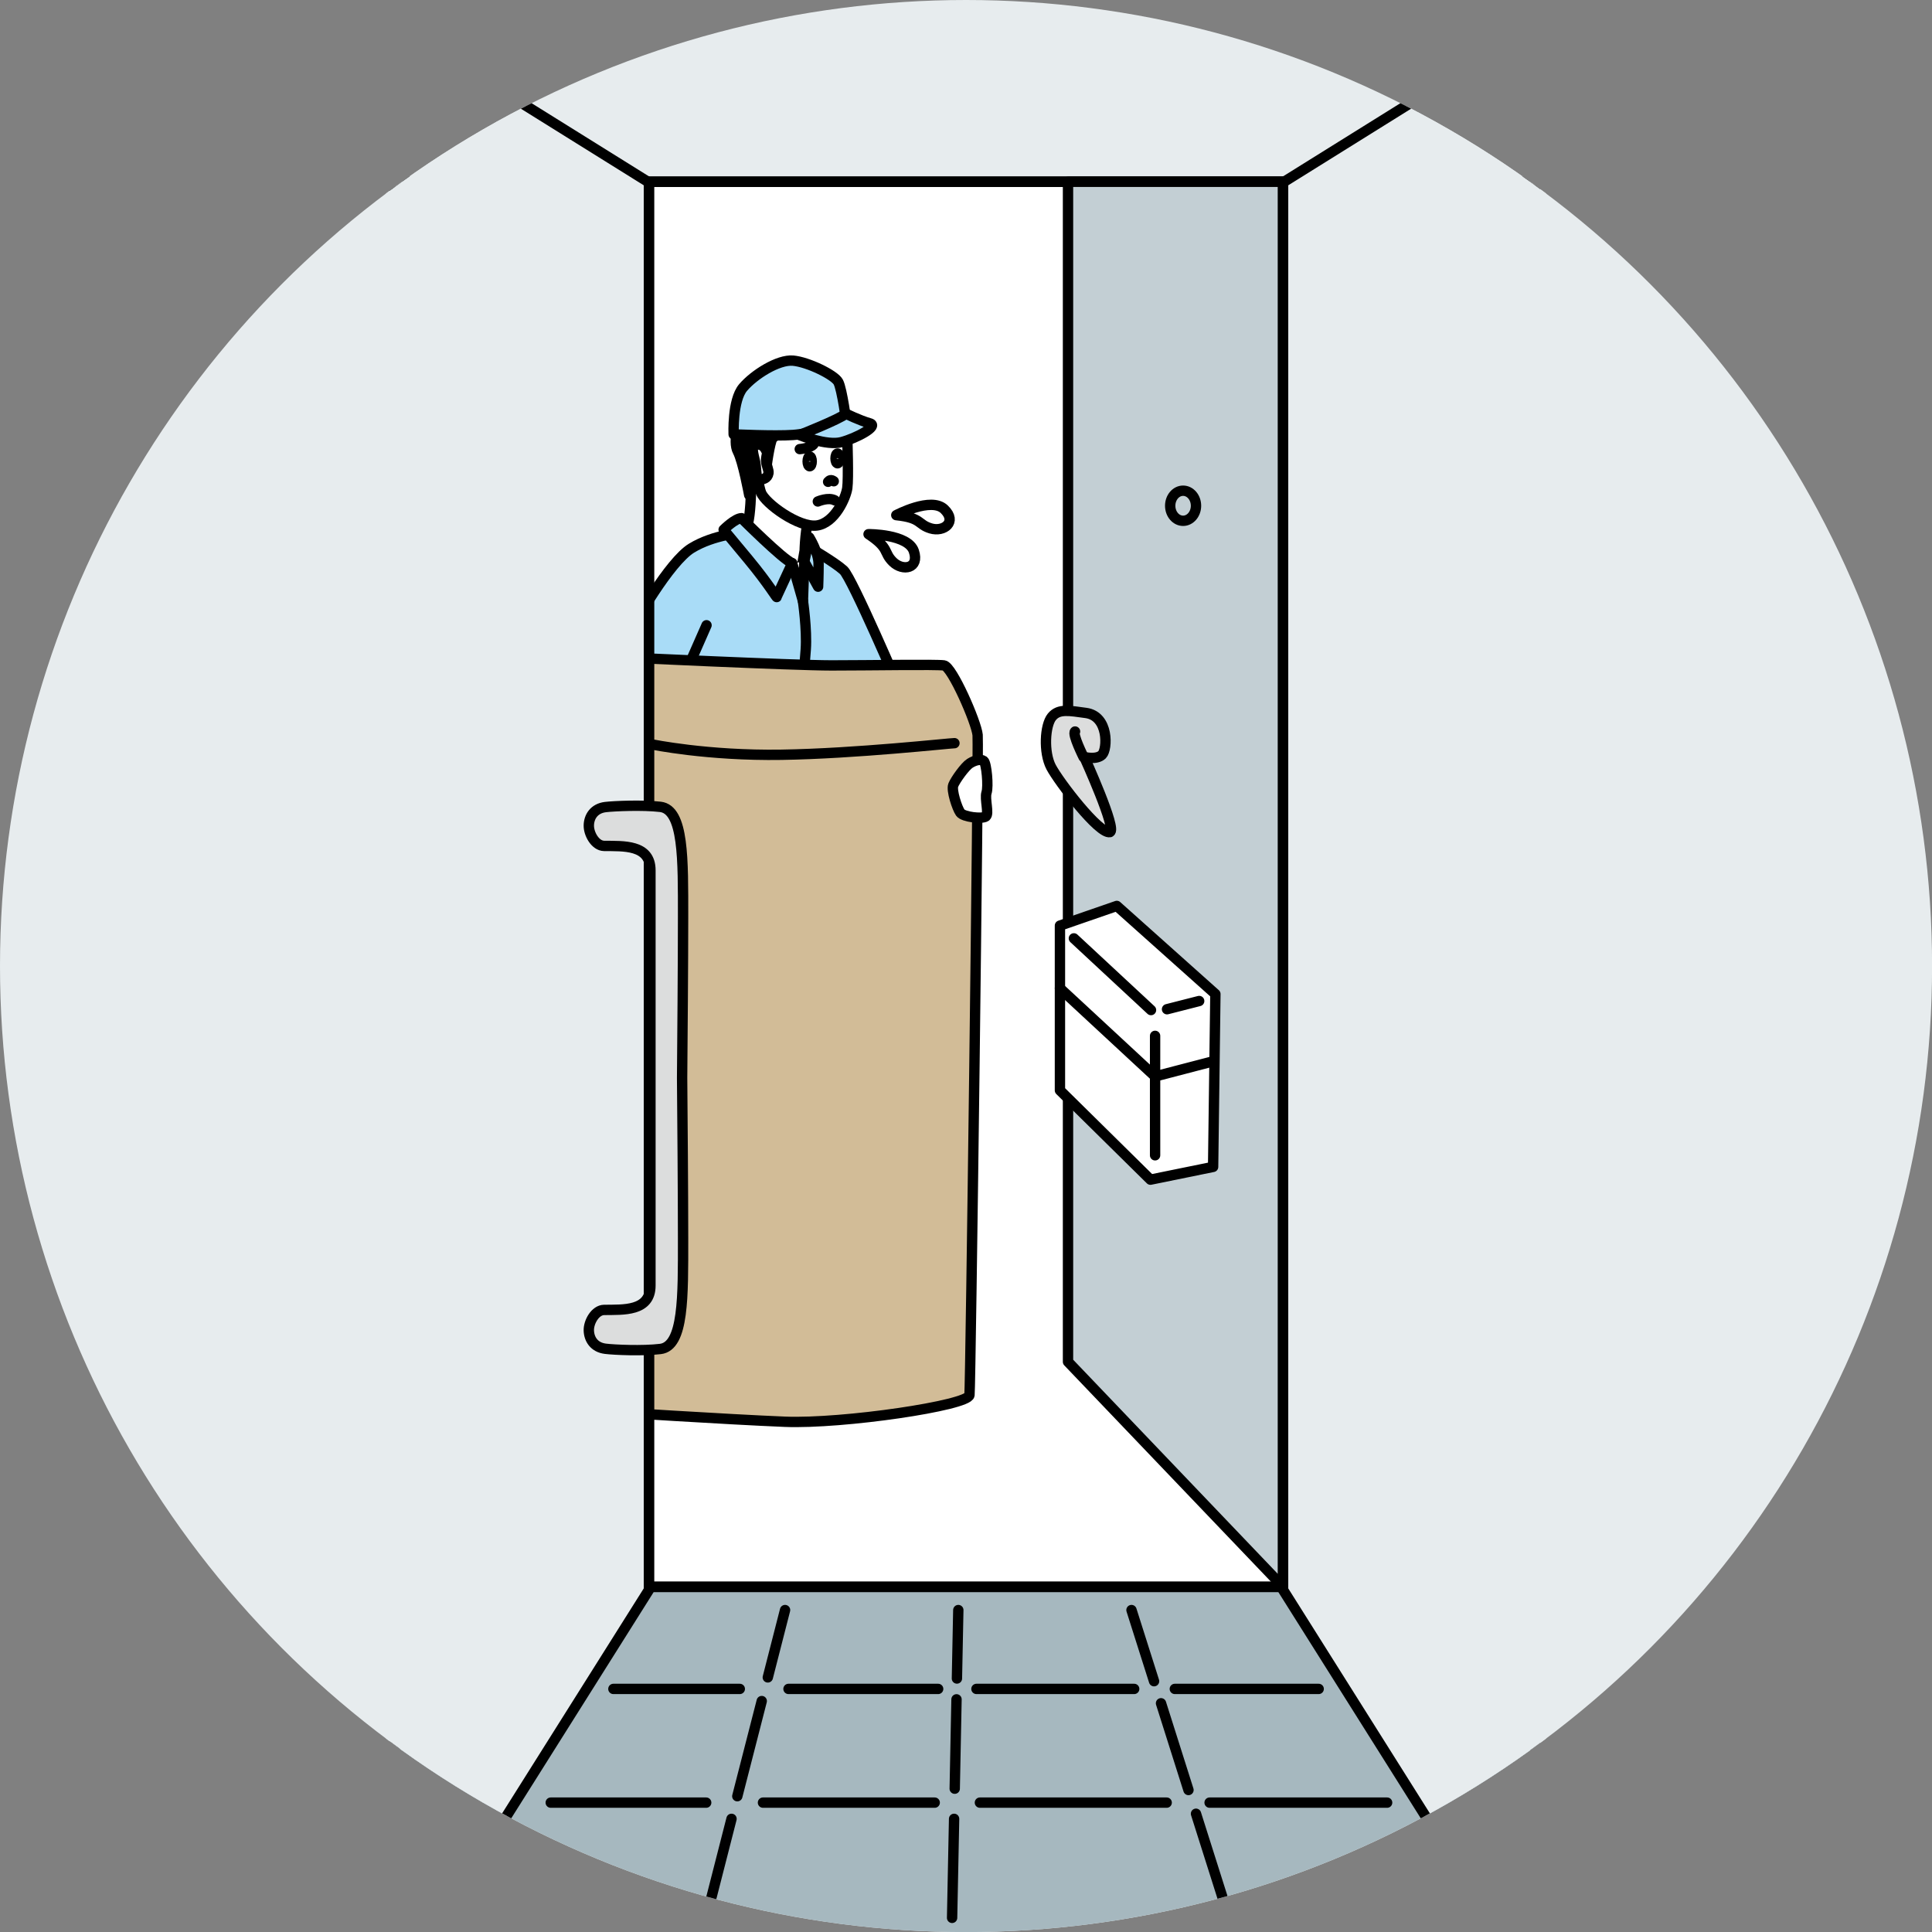 <?xml version="1.0" encoding="UTF-8"?><svg xmlns="http://www.w3.org/2000/svg" xmlns:xlink="http://www.w3.org/1999/xlink" viewBox="0 0 280.01 280.01"><rect x="0" y="0" width="280.01" height="280.01" fill="#808080" stroke="none"/><defs><style>.e,.f,.g,.h,.i,.j,.k,.l,.m{stroke:#000;stroke-linecap:round;stroke-linejoin:round;stroke-width:1.5px;}.f{fill:#fff;}.g{fill:#a6b8bf;}.h{fill:#a9dcf7;}.n,.m{fill:#e7ecee;}.o{clip-path:url(#d);}.i{fill:#d2bc97;}.j{fill:none;}.k{fill:#dcdddd;}.l{fill:#c3cfd4;}</style><clipPath id="d"><circle class="n" cx="140.01" cy="140.01" r="140.01"/></clipPath></defs><g id="a"/><g id="b"><g id="c"><g><circle class="n" cx="140.01" cy="140.01" r="140.01"/><g class="o"><g><rect class="f" x="57.22" y="26.35" width="165.24" height="203.64"/><rect class="f" x="57.22" y="26.35" width="165.24" height="203.64"/><g><g><path class="h" d="M91.84,90.83c0-.31,5.17-9.42,8.38-11.38,3.21-1.97,7.45-2.28,7.45-2.28l8.9,4.24,.72-2.07s3.72,2.17,4.97,3.31c1.24,1.14,8.28,17.59,8.28,17.59l-40.35,2.59,1.66-12Z"/><path class="f" d="M108.89,67.15s.15,8.25-.79,9.47l7.92,6.61,.6-3.42s.09-3.65,.75-5.06l-8.48-7.6Z"/><path class="f" d="M122.8,63.61s.2,5.71,0,7.12c-.2,1.4-1.8,5.06-4.4,5.43-2.6,.37-7.5-3.18-8.1-4.77-.6-1.59-1.5-9.08-1.5-9.08,0,0,6.7-3,9.9-3s4.1,4.31,4.1,4.31Z"/><path class="e" d="M118.94,61.37s-6.65,.94-7.12,2.43-.84,4.68-.84,4.68c0,0-.94-.42-.94,.42s-1.46,2.84-1.46,2.84c0,0-.9-4.91-1.65-6.31-.75-1.4-.05-5.08,2.1-7.23,2.15-2.15,9.53,.93,9.9,3.17Z"/><path class="h" d="M106.33,62.95s5.9,.28,8.61,.09,7.77-1.59,7.77-1.59c0,0-.66-5.06-1.22-6.09-.56-1.03-4.4-2.9-6.55-3.09-2.15-.19-5.65,2.02-7.24,3.89-1.59,1.87-1.37,6.78-1.37,6.78Z"/><path class="h" d="M115.88,63.05s5.71-2.25,6.74-3.09c0,0,1.87,.94,3.46,1.4,1.33,.39-1.97,2.15-4.12,2.72s-6.09-1.03-6.09-1.03Z"/><path class="h" d="M107.47,75.1s6,6,7.35,6.52l-2.26,4.87c.15,.4-1.15-1.85-4.09-5.4-1.82-2.19-3.59-4.32-3.59-4.32,0,0,1.67-1.67,2.6-1.67Z"/><path class="h" d="M116.57,81.41l.72-3.52s1.35,2.17,1.35,3.83-.07,3.31-.07,3.31l-2-3.62Z"/><polyline class="f" points="114.81 81.62 116.37 87.1 116.57 81.41"/><path class="f" d="M116.16,101.17s.42-4.14,.62-7.04-.41-7.04-.41-7.04"/><line class="f" x1="102.4" y1="90.62" x2="97.85" y2="100.97"/><path class="f" d="M120.02,69.83c.2-.23,.43-.36,.82-.08"/><path class="f" d="M118.53,72.68s1.53-.67,2.47-.16"/><ellipse class="f" cx="117.35" cy="66.87" rx=".3" ry=".71"/><ellipse class="f" cx="121.39" cy="66.44" rx=".3" ry=".71"/><path class="f" d="M115.91,65.09s1.53-.12,2-.7"/><path class="f" d="M111.2,65.68c-.35-1.04-.93-1.37-1.6-1.22-.99,.23-.21,1.78-.08,2.97,.13,1.18,.08,2.07,.55,2.07s1.18-.13,1.31-.94c.06-.4-.28-1.06-.34-1.67s.18-1.15,.15-1.22Z"/></g><g><path class="i" d="M90.07,95.26s24.88,1.18,30.43,1.18,15.13-.17,16.31,0c1.18,.17,4.71,8.24,4.88,10.09,.17,1.85-1.01,94.15-1.18,95.66-.17,1.51-18.33,4.2-26.73,3.87-8.41-.34-25.72-1.46-25.72-1.46l2.02-109.34Z"/><path class="j" d="M138.33,107.71c-.67,0-14.29,1.51-25.05,1.68-10.76,.17-18.83-1.51-18.83-1.51"/></g><path class="f" d="M142.56,110.29c-.4-.33-1.28-.11-1.99,.34s-2.11,2.41-2.41,3.16,.56,3.35,1.02,3.99,3.16,.94,3.69,.56-.19-2.56,.11-3.46c.3-.9,0-4.25-.41-4.59Z"/></g><rect class="g" x="57.22" y="229.99" width="165.24" height="95.93"/><rect class="j" x="94.05" y="26.35" width="91.91" height="203.64"/><polygon class="l" points="185.96 26.35 154.79 26.35 154.79 197.37 185.96 229.99 185.96 26.35"/><polyline class="m" points="55.94 2.68 94.05 26.44 94.05 230.43 55.94 290.96"/><polyline class="m" points="224.07 2.68 185.96 26.44 185.96 230.43 224.07 290.96"/><g><polygon class="f" points="161.86 131.3 153.62 134.15 153.62 158.03 166.74 170.97 175.82 169.12 176.15 144.07 161.86 131.3"/><line class="f" x1="173.8" y1="145.08" x2="169.14" y2="146.27"/><line class="f" x1="155.64" y1="136" x2="166.82" y2="146.39"/><line class="f" x1="167.41" y1="150.13" x2="167.41" y2="167.44"/><polyline class="j" points="153.62 143.23 167.41 156.01 175.82 153.82"/></g><g><path class="k" d="M160.85,120.59c1.13-.24-3.7-10.87-3.7-10.87,0,0,1.79,.45,2.58-.34s1.01-5.6-2.35-6.05c-2.35-.31-3.92-.67-4.93,.56-1.01,1.23-1.23,5.16-.11,7.29,1.12,2.13,6.95,9.75,8.52,9.42Z"/><path class="k" d="M157.04,109.72s-1.68-3.36-1.23-3.7"/></g><ellipse class="j" cx="171.47" cy="73.3" rx="1.87" ry="2.18"/><path class="k" d="M98.86,156.23c.05-5.41,.14-17.02,.14-23.3,0-8.37,.12-15.59-3.29-15.99-2.56-.3-6.69-.12-7.96,.03-1.65,.2-2.38,1.4-2.41,2.64s.93,2.97,2.21,2.99c2.76,.04,6.72-.25,6.72,3.54v60.17c0,3.8-3.96,3.5-6.72,3.54-1.28,.02-2.25,1.75-2.21,2.99,.04,1.24,.76,2.44,2.41,2.64,1.27,.16,5.4,.34,7.96,.03,3.41-.4,3.29-7.62,3.29-15.99,0-6.27-.09-17.88-.14-23.3Z"/><line class="f" x1="106.02" y1="263.61" x2="102.35" y2="277.96"/><line class="f" x1="110.4" y1="246.54" x2="106.86" y2="260.33"/><line class="f" x1="113.78" y1="233.35" x2="111.28" y2="243.11"/><line class="f" x1="173.34" y1="262.87" x2="178.12" y2="277.96"/><line class="f" x1="168.27" y1="246.86" x2="172.25" y2="259.43"/><line class="f" x1="163.99" y1="233.35" x2="167.26" y2="243.66"/><line class="f" x1="138.28" y1="263.61" x2="137.99" y2="277.96"/><line class="f" x1="138.63" y1="246.29" x2="138.37" y2="259.24"/><line class="f" x1="138.89" y1="233.35" x2="138.69" y2="243.27"/><line class="f" x1="88.9" y1="244.78" x2="107.22" y2="244.78"/><line class="f" x1="79.82" y1="261.26" x2="102.35" y2="261.26"/><line class="f" x1="114.28" y1="244.78" x2="135.97" y2="244.78"/><line class="f" x1="110.58" y1="261.26" x2="135.47" y2="261.26"/><line class="f" x1="141.52" y1="244.78" x2="164.38" y2="244.78"/><line class="f" x1="170.27" y1="244.78" x2="191.12" y2="244.78"/><line class="f" x1="142.02" y1="261.26" x2="169.09" y2="261.26"/><line class="f" x1="175.31" y1="261.26" x2="201.04" y2="261.26"/><path class="f" d="M125.88,77.42s5.73-.04,6.57,2.47-1.6,2.95-3.04,1.54c-1.44-1.41-.4-1.93-3.53-4.01Z"/><path class="f" d="M129.9,74.66s5.06-2.69,6.96-.85c1.9,1.84-.06,3.35-1.98,2.77-1.93-.59-1.25-1.52-4.98-1.92Z"/></g></g></g></g></g></svg>